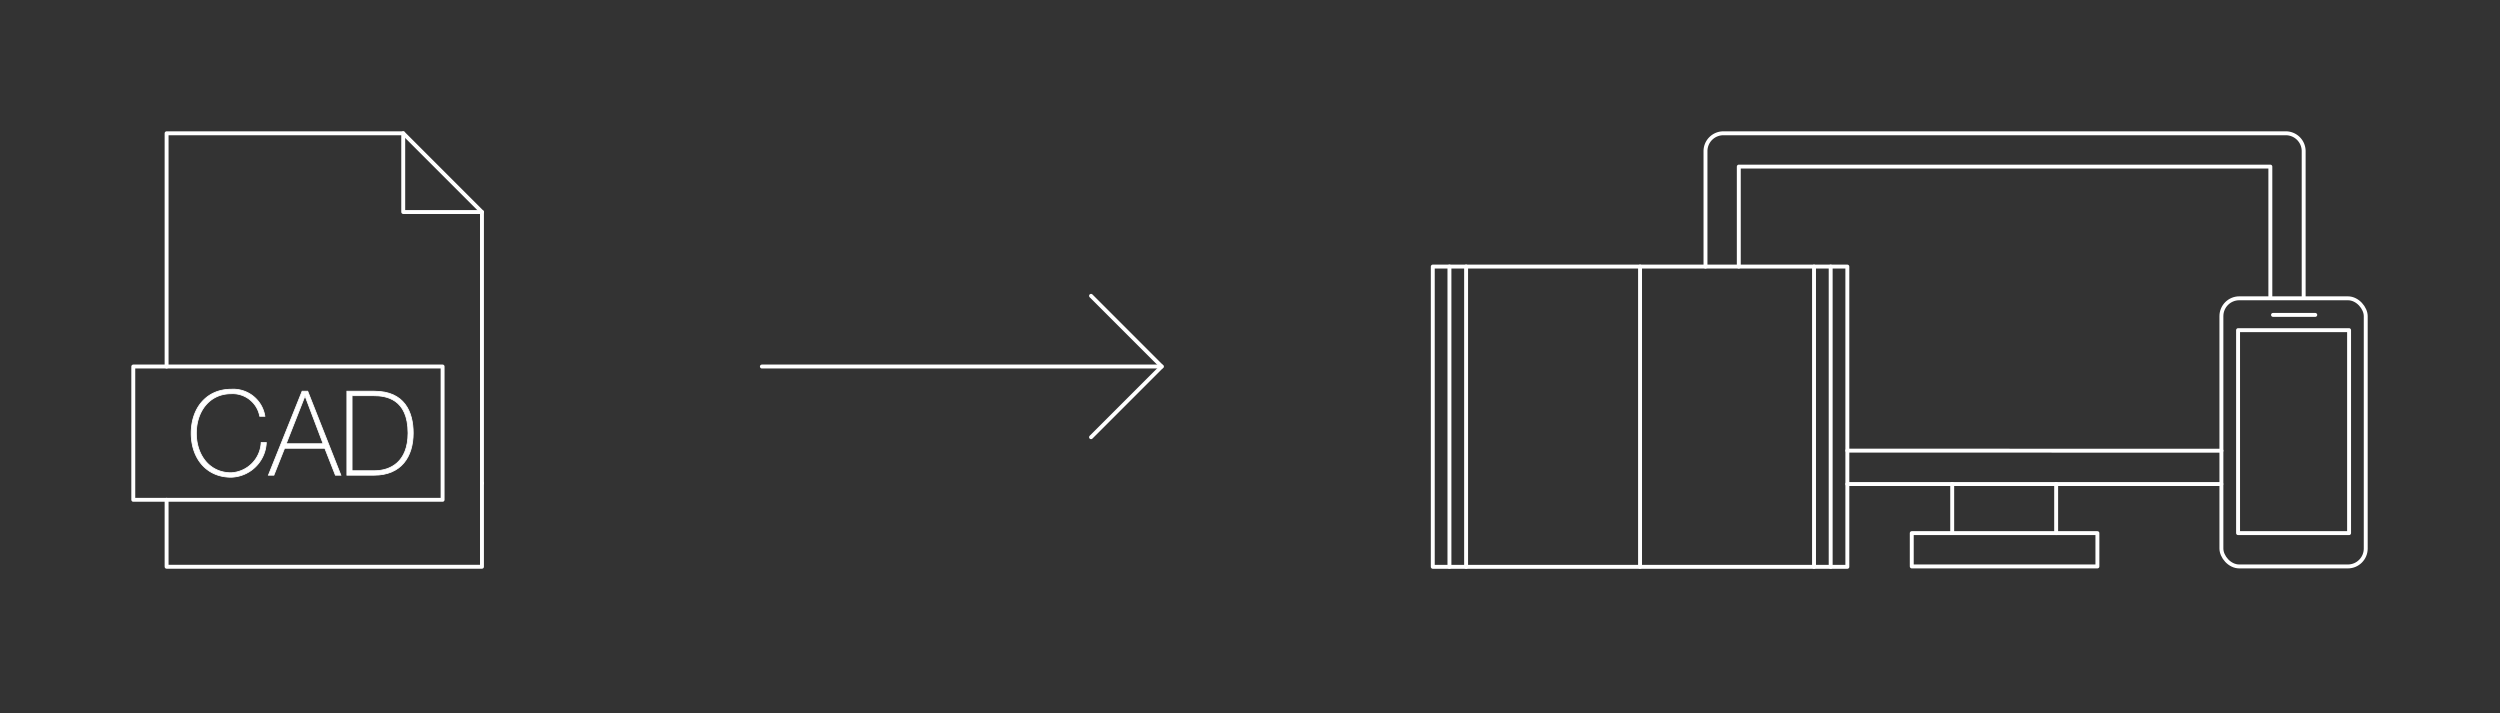 <svg xmlns="http://www.w3.org/2000/svg" xmlns:xlink="http://www.w3.org/1999/xlink" width="318.875" height="90.989" viewBox="0 0 318.875 90.989">
  <rect x="0" y="0" width="318.875" height="90.989" fill="#333333" stroke="none"/>
  <defs>
    <clipPath id="clip-Tavola_disegno_57_copia_3">
      <rect width="318.875" height="90.989"/>
    </clipPath>
  </defs>
  <g id="Tavola_disegno_57_copia_3" data-name="Tavola disegno 57 copia 3" clip-path="url(#clip-Tavola_disegno_57_copia_3)">
    <g id="Icone" transform="translate(-330.544)">
      <g id="Group_22" data-name="Group 22">
        <g id="Group_17" data-name="Group 17">
          <g id="Group_15" data-name="Group 15">
            <g id="Group_14" data-name="Group 14">
              <path id="Path_14" data-name="Path 14" d="M351.794,63.75v8.539h40.224V61.634" fill="none" stroke="#fff" stroke-linecap="round" stroke-linejoin="round" stroke-width="0.5"/>
              <path id="Path_15" data-name="Path 15" d="M392.018,61.634V27.042H381.976V17H351.794V46.75" fill="none" stroke="#fff" stroke-linecap="round" stroke-linejoin="round" stroke-width="0.5"/>
              <line id="Line_46" data-name="Line 46" x2="10.042" y2="10.042" transform="translate(381.976 17)" fill="none" stroke="#fff" stroke-linecap="round" stroke-linejoin="round" stroke-width="0.5"/>
            </g>
          </g>
          <rect id="Rectangle_7" data-name="Rectangle 7" width="39.453" height="17" transform="translate(347.544 46.75)" stroke-width="0.5" stroke="#fff" stroke-linecap="round" stroke-linejoin="round" fill="none"/>
          <g id="Group_16" data-name="Group 16">
            <path id="Path_16" data-name="Path 16" d="M363.674,53.1a3.511,3.511,0,0,0-3.645-2.88c-2.8,0-4.44,2.3-4.44,5.04s1.635,5.04,4.44,5.04a4.037,4.037,0,0,0,3.825-3.855h.659a4.624,4.624,0,0,1-4.484,4.425c-3.21,0-5.1-2.475-5.1-5.61s1.89-5.61,5.1-5.61a4.082,4.082,0,0,1,4.305,3.45Z" fill="#fff" stroke="#fff" stroke-miterlimit="10" stroke-width="0.1"/>
            <path id="Path_17" data-name="Path 17" d="M369.794,49.9l4.23,10.71h-.7l-1.351-3.435h-5.129l-1.365,3.435h-.7l4.3-10.71Zm1.964,6.7-2.294-6.06h-.03l-2.385,6.06Z" fill="#fff" stroke="#fff" stroke-miterlimit="10" stroke-width="0.1"/>
            <path id="Path_18" data-name="Path 18" d="M374.789,49.9h3.51c3.825,0,4.95,2.625,4.95,5.34,0,3.03-1.545,5.37-4.98,5.37h-3.48Zm.66,10.14h2.88c1.994,0,4.26-1.1,4.26-4.8,0-4.38-2.8-4.77-4.395-4.77h-2.745Z" fill="#fff" stroke="#fff" stroke-miterlimit="10" stroke-width="0.1"/>
          </g>
        </g>
        <g id="Group_18" data-name="Group 18">
          <line id="Line_47" data-name="Line 47" x2="51" transform="translate(427.722 46.75)" fill="none" stroke="#fff" stroke-linecap="round" stroke-linejoin="round" stroke-width="0.5"/>
          <path id="Path_19" data-name="Path 19" d="M469.706,55.766l9.016-9.016-9.016-9.016" fill="none" stroke="#fff" stroke-linecap="round" stroke-linejoin="round" stroke-width="0.5"/>
        </g>
        <g id="Group_21" data-name="Group 21">
          <g id="Group_19" data-name="Group 19">
            <rect id="Rectangle_8" data-name="Rectangle 8" width="23.679" height="4.25" transform="translate(574.389 68)" stroke-width="0.5" stroke="#fff" stroke-linecap="round" stroke-linejoin="round" fill="none"/>
            <line id="Line_48" data-name="Line 48" y1="6.274" transform="translate(592.806 61.726)" fill="none" stroke="#fff" stroke-linecap="round" stroke-linejoin="round" stroke-width="0.5"/>
            <path id="Path_20" data-name="Path 20" d="M566.172,61.74h47.7" fill="none" stroke="#fff" stroke-linecap="round" stroke-linejoin="round" stroke-width="0.5"/>
            <path id="Path_21" data-name="Path 21" d="M624.377,38V19.281A2.281,2.281,0,0,0,622.1,17H550.361a2.282,2.282,0,0,0-2.282,2.281V34" fill="none" stroke="#fff" stroke-linecap="round" stroke-linejoin="round" stroke-width="0.5"/>
            <path id="Path_22" data-name="Path 22" d="M566.172,57.477l3.906,0,43.806.012" fill="none" stroke="#fff" stroke-linecap="round" stroke-linejoin="round" stroke-width="0.5"/>
            <path id="Path_23" data-name="Path 23" d="M620.127,37.93V21.25h-67.8V34" fill="none" stroke="#fff" stroke-linecap="round" stroke-linejoin="round" stroke-width="0.5"/>
            <rect id="Rectangle_9" data-name="Rectangle 9" width="18.41" height="34.202" rx="2.281" transform="translate(613.884 38.048)" stroke-width="0.5" stroke="#fff" stroke-linecap="round" stroke-linejoin="round" fill="none"/>
            <rect id="Rectangle_10" data-name="Rectangle 10" width="14.16" height="25.89" transform="translate(616.009 42.11)" stroke-width="0.5" stroke="#fff" stroke-linecap="round" stroke-linejoin="round" fill="none"/>
            <line id="Line_49" data-name="Line 49" x2="5.391" transform="translate(620.465 40.166)" fill="none" stroke="#fff" stroke-linecap="round" stroke-linejoin="round" stroke-width="0.5"/>
            <line id="Line_50" data-name="Line 50" y1="6.196" transform="translate(579.547 61.729)" fill="none" stroke="#fff" stroke-linecap="round" stroke-linejoin="round" stroke-width="0.5"/>
          </g>
          <g id="Group_20" data-name="Group 20">
            <path id="Path_24" data-name="Path 24" d="M566.172,34H513.295V72.3h52.878Z" fill="none" stroke="#fff" stroke-linecap="round" stroke-linejoin="round" stroke-width="0.5"/>
            <line id="Line_51" data-name="Line 51" y2="38.302" transform="translate(564.047 33.999)" fill="none" stroke="#fff" stroke-linecap="round" stroke-linejoin="round" stroke-width="0.5"/>
            <line id="Line_52" data-name="Line 52" y2="38.302" transform="translate(561.922 33.999)" fill="none" stroke="#fff" stroke-linecap="round" stroke-linejoin="round" stroke-width="0.5"/>
            <line id="Line_53" data-name="Line 53" y2="38.302" transform="translate(517.545 33.996)" fill="none" stroke="#fff" stroke-linecap="round" stroke-linejoin="round" stroke-width="0.5"/>
            <line id="Line_54" data-name="Line 54" y2="38.302" transform="translate(539.732 33.996)" fill="none" stroke="#fff" stroke-linecap="round" stroke-linejoin="round" stroke-width="0.5"/>
            <line id="Line_55" data-name="Line 55" y2="38.302" transform="translate(515.42 33.996)" fill="none" stroke="#fff" stroke-linecap="round" stroke-linejoin="round" stroke-width="0.5"/>
          </g>
        </g>
      </g>
    </g>
  </g>
</svg>
